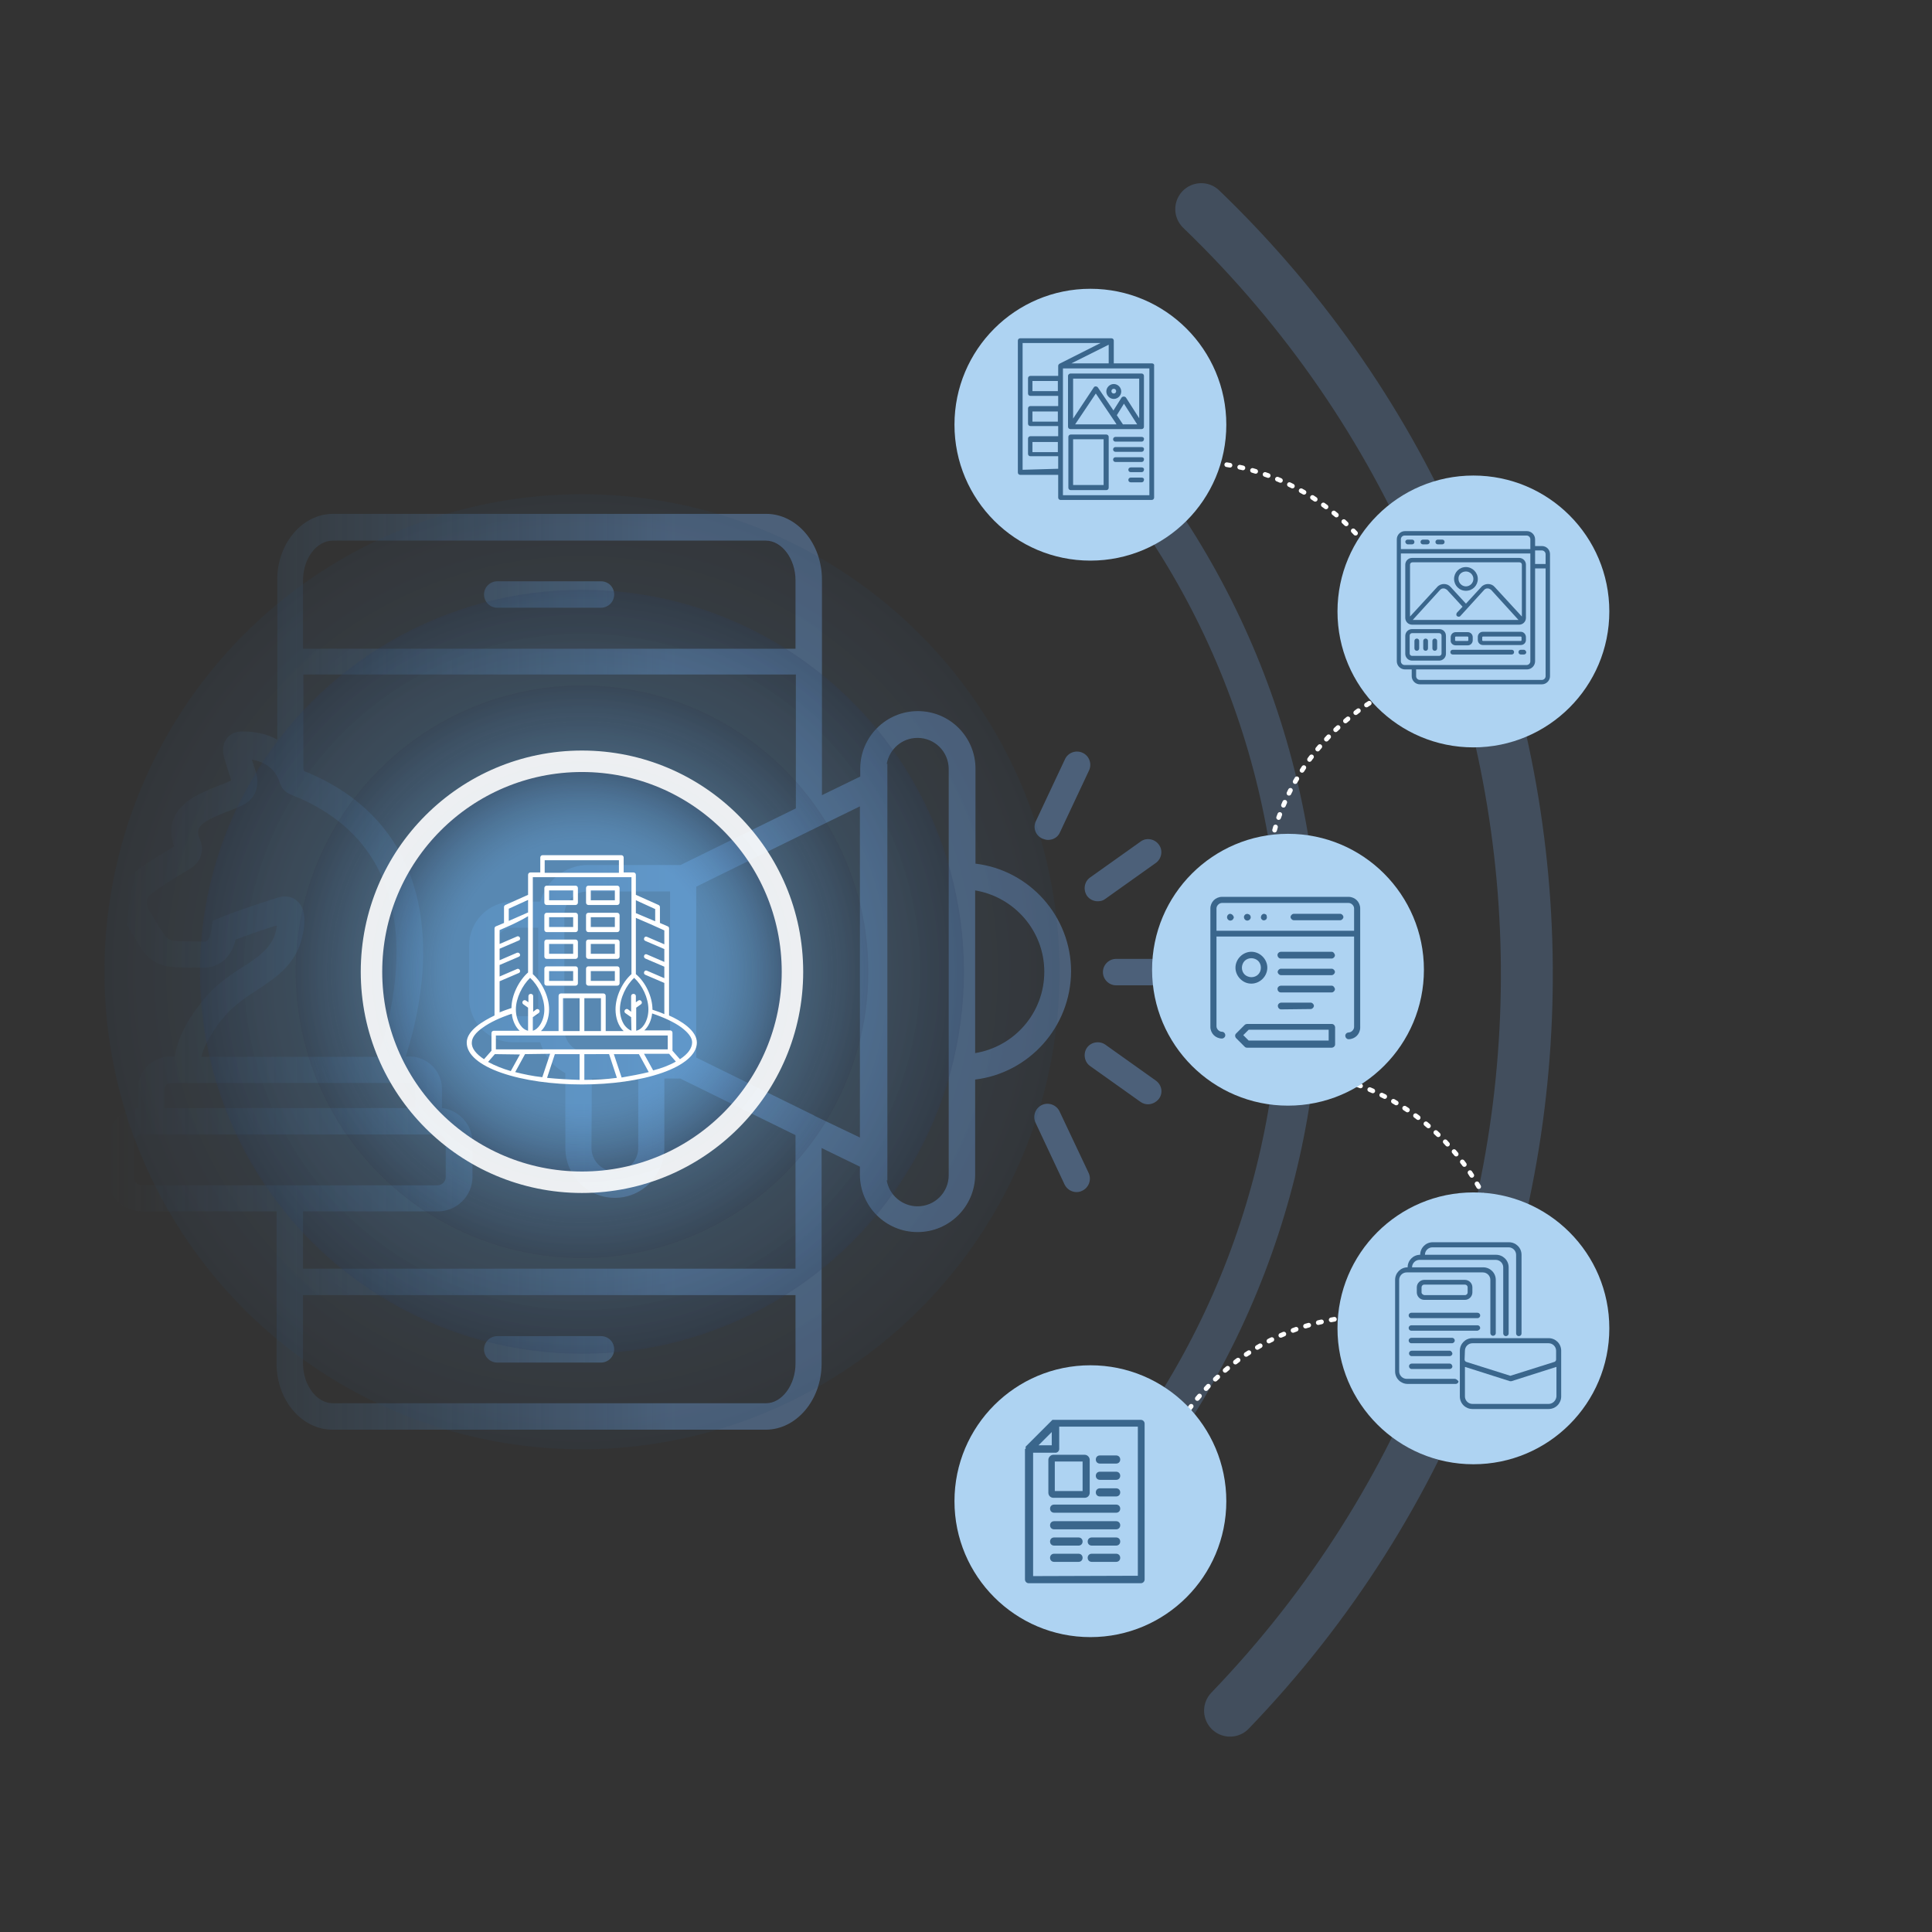 <svg xmlns="http://www.w3.org/2000/svg" xmlns:xlink="http://www.w3.org/1999/xlink" id="agir_-_MARKETING_SOCIÉTAL_x0A_" viewBox="0 0 570 570" style="enable-background:new 0 0 570 570;"><rect x="0" y="0" width="570" height="570" fill="#333333" stroke="none"/><style>.st0{opacity:0.5;fill:url(#SVGID_1_);} .st1{opacity:0.6;} .st2{opacity:0.3;fill:url(#SVGID_00000094606396167388945140000008555257322941295248_);} .st3{opacity:0.6;fill:url(#SVGID_00000067950658424071303190000011978653871318848146_);} .st4{opacity:0.9;fill:url(#SVGID_00000020400736782208914240000015482189409452321175_);} .st5{fill:none;stroke:#FFFFFF;stroke-width:1.377;stroke-linecap:round;stroke-linejoin:round;} .st6{fill:none;stroke:#FFFFFF;stroke-width:1.377;stroke-linecap:round;stroke-linejoin:round;stroke-dasharray:0.974,2.921,0.974,2.921;} .st7{fill:none;stroke:#FFFFFF;stroke-width:1.377;stroke-linecap:round;stroke-linejoin:round;stroke-dasharray:0.974,2.921,0.974,2.921,0.974,2.921;} .st8{opacity:0.3;} .st9{fill:none;stroke:#658EBF;stroke-width:11.737;stroke-linecap:round;stroke-linejoin:round;stroke-miterlimit:10;} .st10{fill:none;stroke:#658EBF;stroke-width:15.317;stroke-linecap:round;stroke-linejoin:round;stroke-miterlimit:10;} .st11{opacity:0.9;fill:url(#SVGID_00000145778515877994344200000001100012968985248426_);stroke:#FFFFFF;stroke-width:6.334;stroke-miterlimit:10;} .st12{fill:#FFFFFF;} .st13{fill:#AED3F2;} .st14{fill:#3A668C;}</style><linearGradient id="SVGID_1_" gradientUnits="userSpaceOnUse" x1="31.72" y1="286.731" x2="350.371" y2="286.731"><stop offset="0" style="stop-color:#3A668C;stop-opacity:0"/><stop offset=".17" style="stop-color:#457099;stop-opacity:0.323"/><stop offset=".479" style="stop-color:#608ABA;stop-opacity:0.913"/><stop offset=".525" style="stop-color:#658EBF"/></linearGradient><path class="st0" d="M181.2 398.1c0 2.1-1.7 3.9-3.9 3.9h-30.6c-2.1.0-3.9-1.7-3.9-3.9.0-2.1 1.7-3.9 3.9-3.9h30.6C179.5 394.2 181.2 395.9 181.2 398.1zM146.7 179.3h30.6c2.1.0 3.9-1.7 3.9-3.9s-1.7-3.9-3.9-3.9h-30.6c-2.1.0-3.9 1.7-3.9 3.9S144.6 179.3 146.7 179.3zm141 139.2v28c0 9.4-7.6 17-17 17s-17-7.6-17-17v-2.3l-11.3-5.5v63.6c0 10.7-7.4 19.5-16.5 19.5H98.1c-9.1.0-16.5-8.7-16.5-19.5v-44.9H41.9c-5.6.0-10.2-4.6-10.2-10.2V337c0-5.2 3.9-9.5 9-10.1v-5.6c0-5.3 4.3-9.6 9.6-9.6h1.3c1-8.4 8.8-17.8 12.3-20.8 2.4-2.1 4.9-3.8 7.4-5.4 5.4-3.5 9.5-6.2 10.4-12.2V273c-6 1.9-10 3.4-12.2 4.2-1.7 6.9-6.4 8.2-9.2 8.3-.1.0-9.7.1-11.9-.6-2.6-.8-4.7-2.2-6.2-4.4-1.1-1.5-2.2-3.4-3.3-5.2-.8-1.3-1.6-2.7-2.4-3.8l-.3-.5-.2-.6c-1.9-6.4.4-10.2 2.7-12.2 2.6-2.3 6.7-4.8 10.6-7.2.7-.4 1.4-.9 2.1-1.3-1.1-3-1.2-5.8-.1-8.3 2.1-5.2 8.2-7.6 13-9.5 1.4-.6 2.8-1.1 3.9-1.6.0-.2-.1-.4-.2-.8-.4-1.3-.9-2.7-1.3-4l-.4-1.4c-.3-.9-1.2-3.7.5-6.1.7-1 2.1-2.2 4.7-2.2 3.9.0 7.4.8 10.3 2.4V171c0-10.7 7.4-19.4 16.5-19.4H226c9.1.0 16.5 8.7 16.5 19.4v63.6l11.3-5.5v-2.3c0-9.4 7.6-17 17-17s17 7.6 17 17v28c15.9 1.9 28.2 15.5 28.2 31.8C315.9 303.1 303.5 316.6 287.7 318.5zm0-55.8v48c11.6-1.9 20.4-11.9 20.4-24S299.2 264.6 287.7 262.7zM89.4 171.2v20.2h145.3v-20.2c0-6.3-4-11.7-8.8-11.7H98.2C93.4 159.5 89.4 164.8 89.4 171.2zm-30 140.6h52c4.9-14 17.1-59.1-23.5-76.5l-.8-.3c-2.3-1-3.7-1.5-4.6-4.2-.1-.2-.1-.4-.2-.6-1.6-4.1-5.1-5.6-8-6.1.4 1.1.7 2.2 1.1 3.4 1.4 4.4.0 8.1-3.7 10-1.4.7-2.9 1.3-4.5 1.9-3.3 1.3-7.8 3-8.6 5.2-.1.3-.5 1.1.4 3.1 1.6 3.7-.4 6.9-2.3 8.2-1 .6-2.1 1.3-3.1 1.9-3.5 2.1-7.5 4.6-9.5 6.4-.4.3-1.2 1.1-.6 3.6.8 1.2 1.5 2.4 2.2 3.6 1 1.7 2 3.3 2.9 4.6.5.7 1.2 1.2 2.1 1.5 1.3.2 7.5.3 9.5.3.6.0 1.8-.1 2.2-3.9l.3-2.2 2.1-.9c.2-.1 5.8-2.4 17.2-6 2.7-.8 4.6.1 5.4.8.9.7 1.5 1.6 1.9 2.6.1.2.1.3.2.5.0.1.0.1.0.2.0.1.0.1.0.2.2.7.3 1.4.3 2.2.0 1-.1 2-.2 2.9.0.2.0.3-.1.5-1.4 9.4-7.9 13.6-13.8 17.5-2.3 1.5-4.5 2.9-6.5 4.7C65.7 299.7 60.5 306.9 59.4 311.8zM48.5 321.4v5.5h74v-5.5c0-1-.9-1.9-1.9-1.9H50.3C49.3 319.5 48.5 320.4 48.5 321.4zm-6.6 28.3h87.2c1.3.0 2.4-1.1 2.4-2.4v-10.2c0-1.3-1.1-2.4-2.4-2.4H41.9c-1.3.0-2.4 1.1-2.4 2.4v10.2C39.5 348.6 40.6 349.7 41.9 349.7zm192.8 52.6v-20.2H89.4v20.2c0 6.3 4 11.7 8.8 11.7H226C230.7 414 234.7 408.6 234.7 402.3zm0-67.4-34-16.7H196v20.5c0 8.1-6.6 14.7-14.6 14.7-8.1.0-14.6-6.6-14.6-14.7v-22.1c-3.6-1.9-6.3-5.2-7.4-9.1h-8c-7.2.0-13-5.8-13-13V279c0-7.2 5.8-13 13-13h8c1.7-6.2 7.4-10.8 14.1-10.8h27.3l34-16.7V199H89.5v28c0 .1.1.1.1.2s.1.2.1.3c.2.1.3.1.5.2l.8.3c20.7 8.8 32.3 25.4 33.7 48.1.9 14.3-2.5 27.8-5 35.6h1.1c5.3.0 9.6 4.3 9.6 9.6v5.6c5 .6 9 4.9 9 10.1v10.2c0 5.6-4.6 10.2-10.2 10.2H89.4v16.9h145.3L234.7 334.9zM174.5 338.7c0 3.8 3.1 6.9 6.9 6.9s6.9-3.1 6.9-6.9v-20.5h-13.7L174.5 338.7zm23.2-28.2V263h-24.3c-3.8.0-6.9 3.1-6.9 6.9v33.8c0 3.8 3.1 6.9 6.9 6.9L197.7 310.5zm-38.9-10.8v-26h-7.5c-2.9.0-5.3 2.4-5.3 5.3v15.5c0 2.9 2.4 5.3 5.3 5.3h7.5zm94.9 35.9v-97.7l-13.3 6.5c-.1.1-.2.1-.4.2l-34.6 17V312l34.6 17c.1.0.2.1.3.2L253.7 335.6zm26.2-108.7c0-5.1-4.1-9.2-9.2-9.2-4.6.0-8.3 3.3-9.1 7.7l.2-.1v123l-.2-.1c.7 4.3 4.5 7.7 9.1 7.7 5.1.0 9.2-4.1 9.2-9.2V226.9zm66.6 56h-17.2c-2.1.0-3.9 1.7-3.9 3.9.0 2.1 1.7 3.9 3.9 3.9h17.2c2.1.0 3.9-1.7 3.9-3.9C350.4 284.6 348.6 282.9 346.5 282.9zM341 318.8l-14.9-10.6c-1.7-1.2-4.2-.8-5.4.9s-.8 4.2.9 5.4l14.9 10.6c.7.5 1.5.7 2.2.7 1.2.0 2.4-.6 3.2-1.6C343.2 322.5 342.8 320.1 341 318.8zM312.6 327.9c-.9-1.9-3.2-2.8-5.2-1.9-1.9.9-2.8 3.2-1.9 5.2l8.6 18.3c.7 1.4 2.1 2.2 3.5 2.2.6.0 1.1-.1 1.7-.4 1.9-.9 2.8-3.2 1.9-5.2L312.6 327.9zM320.7 264.3c.8 1.1 2 1.6 3.2 1.6.8.0 1.6-.2 2.2-.7l14.9-10.6c1.7-1.2 2.2-3.7.9-5.4-1.2-1.7-3.7-2.2-5.4-.9l-14.9 10.6C319.9 260.1 319.5 262.5 320.7 264.3zm-13.2-16.9c.5.2 1.1.4 1.7.4 1.5.0 2.9-.8 3.5-2.2l8.6-18.3c.9-1.9.1-4.3-1.9-5.2-1.9-.9-4.3-.1-5.2 1.9l-8.6 18.3C304.7 244.2 305.5 246.5 307.5 247.4z"/><g class="st1"><radialGradient id="SVGID_00000061444968172226322440000005344109575990919342_" cx="171.706" cy="286.731" r="140.915" gradientUnits="userSpaceOnUse"><stop offset=".365" style="stop-color:#6AB1F0;stop-opacity:0.5"/><stop offset=".458" style="stop-color:#68ADEB;stop-opacity:0.529"/><stop offset=".57" style="stop-color:#61A2DC;stop-opacity:0.565"/><stop offset=".692" style="stop-color:#568FC4;stop-opacity:0.603"/><stop offset=".819" style="stop-color:#4775A3;stop-opacity:0.643"/><stop offset=".951" style="stop-color:#335378;stop-opacity:0.684"/><stop offset="1" style="stop-color:#2B4566;stop-opacity:0.7"/></radialGradient><circle style="opacity:0.3;fill:url(#SVGID_00000061444968172226322440000005344109575990919342_);" cx="171.7" cy="286.7" r="140.9"/><radialGradient id="SVGID_00000104672814876782296070000007084945145032696199_" cx="171.706" cy="286.731" r="112.732" gradientUnits="userSpaceOnUse"><stop offset=".365" style="stop-color:#6AB1F0;stop-opacity:0.5"/><stop offset=".459" style="stop-color:#68ADEB;stop-opacity:0.529"/><stop offset=".571" style="stop-color:#61A2DC;stop-opacity:0.565"/><stop offset=".692" style="stop-color:#568FC4;stop-opacity:0.603"/><stop offset=".82" style="stop-color:#4775A3;stop-opacity:0.643"/><stop offset=".951" style="stop-color:#335378;stop-opacity:0.684"/><stop offset="1" style="stop-color:#2B4566;stop-opacity:0.7"/></radialGradient><circle style="opacity:0.6;fill:url(#SVGID_00000104672814876782296070000007084945145032696199_);" cx="171.7" cy="286.7" r="112.7"/><radialGradient id="SVGID_00000041999897657968294840000003142352444479480994_" cx="171.706" cy="286.731" r="84.549" gradientUnits="userSpaceOnUse"><stop offset=".627" style="stop-color:#6AB1F0;stop-opacity:0.5"/><stop offset=".682" style="stop-color:#68ADEB;stop-opacity:0.47"/><stop offset=".748" style="stop-color:#61A2DC;stop-opacity:0.435"/><stop offset=".819" style="stop-color:#568FC4;stop-opacity:0.397"/><stop offset=".894" style="stop-color:#4775A3;stop-opacity:0.357"/><stop offset=".971" style="stop-color:#335378;stop-opacity:0.316"/><stop offset="1" style="stop-color:#2B4566;stop-opacity:0.3"/></radialGradient><circle style="opacity:0.9;fill:url(#SVGID_00000041999897657968294840000003142352444479480994_);" cx="171.7" cy="286.7" r="84.5"/></g><g><g><path class="st5" d="M335.3 138.1c.2.0.3-.1.5-.1"/><path class="st6" d="M338.7 137.4c2.1-.4 4.2-.7 6.3-.9"/><path class="st7" d="M346.4 136.4c31.4-2.3 60.8 17.9 69.3 49.1"/><path class="st5" d="M416.1 186.9c0 .2.1.3.1.5"/></g></g><g class="st8"><path class="st9" d="M309.9 114.4c95.5 91.9 98.5 243.9 6.5 339.5"/><path class="st10" d="M354.4 61.7c124.7 120 128.5 318.3 8.5 443"/></g><radialGradient id="SVGID_00000047748474400787823140000008821644837904316058_" cx="171.706" cy="286.731" r="62.133" gradientUnits="userSpaceOnUse"><stop offset=".627" style="stop-color:#6AB1F0;stop-opacity:0.5"/><stop offset=".682" style="stop-color:#68ADEB;stop-opacity:0.47"/><stop offset=".748" style="stop-color:#61A2DC;stop-opacity:0.435"/><stop offset=".819" style="stop-color:#568FC4;stop-opacity:0.397"/><stop offset=".894" style="stop-color:#4775A3;stop-opacity:0.357"/><stop offset=".971" style="stop-color:#335378;stop-opacity:0.316"/><stop offset="1" style="stop-color:#2B4566;stop-opacity:0.3"/></radialGradient><circle style="opacity:0.9;fill:url(#SVGID_00000047748474400787823140000008821644837904316058_);stroke:#FFFFFF;stroke-width:6.334;stroke-miterlimit:10;" cx="171.7" cy="286.7" r="62.1"/><path class="st12" d="M152.2 297.8c0 1.8.5 3.4 1.3 4.6.6.9 1.4 1.5 2.3 1.7v-6.8l-1.4-1c-.7-.5.0-1.6.8-1.1l.7.5v-1.8c0-.9 1.4-.9 1.4.0v4.6l.9-.7c.3-.2.7-.1.9.2.2.3.1.7-.2.9l-1.7 1.2v4c.8-.2 1.5-.8 2.1-1.7.8-1.2 1.3-2.8 1.3-4.6.0-3.4-1.8-7.1-4.2-9.3C154.1 290.7 152.2 294.5 152.2 297.8zM172.4 311v7.6c3.4.0 6.6-.2 9.6-.6l-2.3-7H172.4zM171 318.6V311h-7.3l-2.3 7C164.4 318.3 167.7 318.5 171 318.6zM146 311l-2 2.3c2 1.1 4.3 2 6.7 2.7l2.7-4.9L146 311zM142.8 312.5l2.2-2.5v-5.2c0-.4.3-.7.7-.7h7.6c-1.3-1.2-2.1-3.1-2.3-5-3.4 1.1-6.4 2.5-8.6 4.1-2 1.4-3.2 2.9-3.2 4.4C139.1 309.3 140.5 311 142.8 312.5zm55.6-2.5 2.2 2.5c2.3-1.5 3.6-3.2 3.6-5 0-1.4-1.2-2.9-3.2-4.4-2.2-1.6-5.3-3-8.6-4.1-.2 1.9-1 3.8-2.3 5h7.6c.4.0.7.3.7.7L198.4 310zM199.4 313.2l-2-2.3H190l2.7 4.9C195.1 315.2 197.5 314.3 199.4 313.2zM154.9 311l-2.9 5.3c2.4.6 5.1 1.2 8 1.5l2.3-6.9L154.9 311zM191.4 316.3l-2.9-5.3h-7.4l2.3 6.9C186.3 317.4 189 316.9 191.4 316.3zM186.2 300.1l-1.7-1.2c-.7-.5.1-1.6.8-1.1l.9.7v-4.6c0-.9 1.4-.9 1.4.0v1.8l.7-.5c.7-.5 1.5.6.8 1.1l-1.4 1v6.8c.9-.2 1.7-.8 2.3-1.7.8-1.2 1.3-2.8 1.3-4.6.0-3.4-1.8-7.1-4.2-9.3-2.3 2.1-4.2 5.9-4.2 9.3.0 1.8.5 3.4 1.3 4.6.6.8 1.3 1.4 2.1 1.7L186.2 300.1zm-38.8-25.7v4.1l5.1-2.2c.8-.4 1.4.9.5 1.2l-5.6 2.4v3.4l5.1-2.2c.8-.3 1.4.9.5 1.2l-5.6 2.4v3.4l5.1-2.2c.8-.4 1.4.9.5 1.2l-5.6 2.4v9.2c1.1-.5 2.3-.9 3.5-1.3.0-3.8 2.2-8.1 4.9-10.5v-16.6C153 272 150.2 273.2 147.4 274.4zM148.7 272.3v-4.7c0-.3.2-.5.4-.6l6.7-3v-5.9c0-.4.3-.7.7-.7h2.9V253c0-.4.3-.7.7-.7h23.2c.4.0.7.3.7.7v4.4h2.9c.4.0.7.3.7.7v5.9l6.7 3c.2.1.4.3.4.6v4.7l2.3 1c.3.1.4.4.4.6v25.7c3.4 1.5 8.2 4.4 8.2 8 0 3.5-3.9 6.7-10.2 8.9-13.1 4.6-34.3 4.6-47.5.0-6.3-2.2-10.2-5.3-10.2-8.9.0-3.6 4.9-6.4 8.2-8v-25.7c0-.3.2-.5.4-.6L148.7 272.3zM155.8 265.5l-5.7 2.6v3.6l5.7-2.5V265.5zM187.6 270.8v16.6c2.8 2.3 4.9 6.6 4.9 10.5 1.2.4 2.4.8 3.5 1.3V290l-5.6-2.4c-.8-.3-.3-1.6.5-1.2l5.1 2.2v-3.4l-5.6-2.4c-.8-.4-.3-1.6.5-1.2l5.1 2.2V280l-5.6-2.4c-.8-.3-.3-1.6.5-1.2l5.1 2.2v-4.1C193.2 273.2 190.4 272 187.6 270.8zM193.3 271.8v-3.6l-5.7-2.6v3.8L193.3 271.8zm-20.9 22.7v9.7h4.9v-9.7H172.4zM171 304.2v-9.7h-4.9v9.7H171zM164.8 304.2v-10.4c0-.4.3-.7.7-.7H178c.4.0.7.3.7.7v10.4h5.3c-1.6-1.5-2.4-3.9-2.4-6.4.0-3.8 2-8 4.7-10.4v-28.6h-29.1v28.6c2.7 2.4 4.8 6.6 4.8 10.4.0 2.4-.8 4.9-2.4 6.4H164.8zM173.6 285.1h8.5c.4.0.7.3.7.7v4.3c0 .4-.3.7-.7.7h-8.5c-.4.0-.7-.3-.7-.7v-4.3C172.9 285.4 173.2 285.1 173.6 285.1zM181.4 286.5h-7.1v2.9h7.1V286.5zM161.3 285.1h8.5c.4.0.7.3.7.7v4.3c0 .4-.3.7-.7.7h-8.5c-.4.0-.7-.3-.7-.7v-4.3C160.6 285.4 160.9 285.1 161.3 285.1zM169.1 286.5H162v2.9h7.1V286.5zM173.6 277.2h8.5c.4.0.7.3.7.7v4.3c0 .4-.3.7-.7.7h-8.5c-.4.0-.7-.3-.7-.7v-4.3C172.9 277.5 173.2 277.2 173.6 277.2zM181.4 278.5h-7.1v2.9h7.1V278.5zM161.3 277.2h8.5c.4.0.7.3.7.7v4.3c0 .4-.3.7-.7.7h-8.5c-.4.0-.7-.3-.7-.7v-4.3C160.6 277.5 160.9 277.2 161.3 277.2zM169.1 278.5H162v2.9h7.1V278.5zM173.6 269.3h8.5c.4.0.7.3.7.7v4.3c0 .4-.3.7-.7.7h-8.5c-.4.0-.7-.3-.7-.7V270C172.9 269.6 173.2 269.3 173.6 269.3zM181.4 270.6h-7.1v2.9h7.1V270.6zM161.3 269.3h8.5c.4.0.7.3.7.7v4.3c0 .4-.3.7-.7.7h-8.5c-.4.0-.7-.3-.7-.7V270C160.6 269.6 160.9 269.3 161.3 269.3zM169.1 270.6H162v2.9h7.1V270.6zM173.6 261.3h8.5c.4.0.7.3.7.7v4.3c0 .4-.3.7-.7.7h-8.5c-.4.0-.7-.3-.7-.7V262C172.9 261.6 173.2 261.3 173.6 261.3zM181.4 262.7h-7.1v2.9h7.1V262.7zM161.3 261.3h8.5c.4.0.7.3.7.7v4.3c0 .4-.3.7-.7.7h-8.5c-.4.0-.7-.3-.7-.7V262C160.6 261.6 160.9 261.3 161.3 261.3zM169.1 262.7H162v2.9h7.1V262.7zm-22.8 46.9H197v-4.1h-50.7V309.6zm36.3-52.1v-3.7h-21.9v3.7h21.9z"/><g><g><path class="st5" d="M373.4 263.7c0-.2.0-.3.0-.5"/><path class="st6" d="M373.5 260.3c.1-2.1.3-4.2.6-6.3"/><path class="st7" d="M374.3 252.5c5.2-31 31.8-54.8 64.1-55.8"/><path class="st5" d="M439.9 196.8c.2.0.3.0.5.0"/></g></g><g><g><path class="st5" d="M378.1 316.2c.2.0.3.0.5.0"/><path class="st6" d="M381.5 316.3c2.1.1 4.2.3 6.3.6"/><path class="st7" d="M389.2 317.1c31 5.2 54.8 31.8 55.8 64.1"/><path class="st5" d="M445 382.7c0 .2.0.3.0.5"/></g></g><g><g><path class="st5" d="M337.9 455.2c0-.2.0-.3.0-.5"/><path class="st6" d="M338 451.8c.1-2.1.3-4.2.6-6.3"/><path class="st7" d="M338.8 444.1c5.2-31 31.8-54.8 64.1-55.8"/><path class="st5" d="M404.3 388.3c.2.0.3.0.5.0"/></g></g><circle class="st13" cx="321.7" cy="125.3" r="40.1"/><circle class="st13" cx="434.7" cy="180.4" r="40.1"/><circle class="st13" cx="380" cy="286.1" r="40.1"/><circle class="st13" cx="321.7" cy="442.9" r="40.1"/><circle class="st13" cx="434.7" cy="391.9" r="40.1"/><path class="st14" d="M328.6 117.7c1.2.0 2.2-1 2.2-2.2s-1-2.2-2.2-2.2-2.2 1-2.2 2.2C326.4 116.7 327.4 117.7 328.6 117.7zm0-3c.4.0.7.3.7.7s-.3.7-.7.7-.7-.3-.7-.7C327.9 115 328.2 114.7 328.6 114.7z"/><path class="st14" d="M339.8 107.2h-11.2v-6.7c0-.4-.3-.7-.7-.7H301c-.4.0-.7.3-.7.7v38.9c0 .4.3.7.7.7h11.2v6.7c0 .4.3.7.7.7h26.9c.4.0.7-.3.7-.7v-38.9C340.6 107.5 340.3 107.2 339.8 107.2zm-23.7.0 11-5.5v5.5h-11zm-4 26.2h-7.5v-3h7.5v3zm0-9h-7.5v-3h7.5v3zm0-9h-7.5v-3h7.5v3zm-10.4 23.2v-37.4h23l-12.1 6.1s0 0 0 0c-.2.1-.4.4-.4.6v3H304c-.4.0-.7.3-.7.7v4.5c0 .4.3.7.7.7h8.2v3H304c-.4.0-.7.3-.7.7v4.5c0 .4.3.7.7.7h8.2v3H304c-.4.0-.7.3-.7.7v4.5c0 .4.3.7.7.7h8.2v3.7L301.7 138.6zm37.4 7.5h-25.5v-37.4h25.5v37.4z"/><path class="st14" d="M315.1 110.9v15c0 .4.3.7.7.7h1.3 19.7c.4.0.7-.3.7-.7v-15c0-.4-.3-.7-.7-.7h-21C315.5 110.2 315.1 110.5 315.1 110.9zm14 13.8.3.5h-12.2l6.1-9.1L329.1 124.7zM331.3 125.2l-1.8-2.7 2.1-3.4 3.9 6.1H331.3zM336.1 111.7v11.7l-3.9-6.1c-.3-.4-1-.4-1.3.0l-2.4 3.8-4.6-6.8c-.3-.4-1-.4-1.2.0l-6.1 9.2v-11.8L336.1 111.7z"/><path class="st14" d="M326.4 128.2h-10.5c-.4.0-.7.3-.7.7v15c0 .4.3.7.7.7h10.5c.4.0.7-.3.7-.7v-15C327.1 128.5 326.8 128.2 326.4 128.2zM325.6 143.1h-9v-13.5h9v13.5z"/><path class="st14" d="M336.8 128.9h-7.7c-.4.0-.7.3-.7.7s.3.7.7.7h7.7c.4.0.7-.3.7-.7C337.6 129.2 337.3 128.9 336.8 128.9z"/><path class="st14" d="M336.8 131.9h-7.7c-.4.0-.7.3-.7.7.0.4.3.7.7.7h7.7c.4.0.7-.3.7-.7C337.6 132.2 337.3 131.9 336.8 131.9z"/><path class="st14" d="M336.8 134.9h-7.7c-.4.0-.7.3-.7.7.0.4.3.7.7.7h7.7c.4.0.7-.3.7-.7C337.6 135.2 337.3 134.9 336.8 134.9z"/><path class="st14" d="M336.8 137.9h-3.2c-.4.0-.7.3-.7.7.0.4.3.7.7.7h3.2c.4.0.7-.3.7-.7C337.6 138.2 337.3 137.9 336.8 137.9z"/><path class="st14" d="M336.8 140.9h-3.2c-.4.0-.7.3-.7.7s.3.7.7.7h3.2c.4.0.7-.3.7-.7C337.6 141.2 337.3 140.9 336.8 140.9z"/><path class="st14" d="M454.9 161.1h-2v-2c0-1.3-1.1-2.4-2.4-2.4h-36c-1.3.0-2.4 1.1-2.4 2.4v36c0 1.3 1.1 2.4 2.4 2.4h2v2c0 1.3 1.1 2.4 2.4 2.4h36c1.3.0 2.4-1.1 2.4-2.4v-36C457.3 162.1 456.2 161.1 454.9 161.1zM454.9 162.4c.6.0 1.1.5 1.1 1.1v2.9h-3.1v-4h2zM414.4 158h36c.6.0 1.1.5 1.1 1.1v2.9h-38.2v-2.9C413.3 158.5 413.8 158 414.4 158zM413.3 195.1v-31.8h38.2v31.8c0 .6-.5 1.1-1.1 1.1h-36C413.8 196.2 413.3 195.7 413.3 195.1zm41.6 5.5h-36c-.6.0-1.1-.5-1.1-1.1v-2h32.7c1.3.0 2.4-1.1 2.4-2.4v-27.4h3.1v31.8C456 200.1 455.5 200.6 454.9 200.6z"/><path class="st14" d="M446 191.7h-17.4c-.4.0-.7.3-.7.7.0.4.3.7.7.7H446c.4.0.7-.3.7-.7S446.4 191.7 446 191.7z"/><path class="st14" d="M449.6 191.7h-.9c-.4.0-.7.3-.7.7.0.4.3.7.7.7h.9c.4.0.7-.3.7-.7C450.2 192 449.9 191.7 449.6 191.7z"/><path class="st14" d="M448.7 186.4h-11.2c-.9.0-1.5.7-1.5 1.5v.9c0 .9.7 1.5 1.5 1.5h11.2c.9.0 1.5-.7 1.5-1.5V188C450.2 187.1 449.5 186.4 448.7 186.4zM448.9 188.9c0 .1-.1.2-.2.2h-11.2c-.1.0-.2-.1-.2-.2V188c0-.1.1-.2.2-.2h11.2c.1.0.2.1.2.2V188.9z"/><path class="st14" d="M429.5 190.4h3.5c.9.0 1.5-.7 1.5-1.5V188c0-.9-.7-1.5-1.5-1.5h-3.5c-.9.0-1.5.7-1.5 1.5v.9C427.9 189.7 428.6 190.4 429.5 190.4zM429.3 188c0-.1.1-.2.2-.2h3.5c.1.0.2.1.2.2v.9c0 .1-.1.2-.2.2h-3.5c-.1.0-.2-.1-.2-.2V188z"/><path class="st14" d="M424.6 185.6h-8c-1.1.0-2 .9-2 2v5.3c0 1.1.9 2 2 2h8c1.1.0 2-.9 2-2v-5.3C426.6 186.4 425.7 185.6 424.6 185.6zM425.3 192.8c0 .4-.3.7-.7.7h-8c-.4.0-.7-.3-.7-.7v-5.3c0-.4.3-.7.7-.7h8c.4.0.7.3.7.7V192.8z"/><path class="st14" d="M448.2 164.6h-31.6c-1.1.0-2 .9-2 2v15.7c0 1.1.9 2 2 2h31.6c1.1.0 2-.9 2-2v-15.7C450.2 165.5 449.3 164.6 448.2 164.6zM416.7 165.9h31.6c.4.0.7.3.7.7v15.3l-8-8.7c-.5-.6-1.2-.9-2-.9-.7.0-1.5.3-2 .9l-4.5 4.9-4.5-4.9c-.5-.6-1.2-.9-2-.9-.7.0-1.5.3-2 .9l-8 8.7v-15.3C416 166.2 416.3 165.9 416.7 165.9zm13.2 15.9c.3.2.7.2.9.0l7.1-7.8c.3-.3.6-.4 1-.4s.7.2 1 .4l8.1 8.9h-31.2l8.1-8.9c.3-.3.6-.4 1-.4s.7.2 1 .4l4.6 5-1.7 1.8C429.6 181.2 429.6 181.6 429.9 181.8z"/><path class="st14" d="M415.3 160.6h1.3c.4.0.7-.3.7-.7.0-.4-.3-.7-.7-.7h-1.3c-.4.0-.7.3-.7.7C414.7 160.3 415 160.6 415.3 160.6z"/><path class="st14" d="M419.8 160.6h1.3c.4.0.7-.3.7-.7.0-.4-.3-.7-.7-.7h-1.3c-.4.0-.7.3-.7.7C419.1 160.3 419.4 160.6 419.8 160.6z"/><path class="st14" d="M424.2 160.6h1.3c.4.0.7-.3.7-.7.0-.4-.3-.7-.7-.7h-1.3c-.4.0-.7.3-.7.7C423.5 160.3 423.8 160.6 424.2 160.6z"/><path class="st14" d="M432.5 174.3c2 0 3.5-1.6 3.5-3.5s-1.6-3.5-3.5-3.5c-2 0-3.5 1.6-3.5 3.5s1.5 3.5 3.5 3.5zM432.5 168.6c1.2.0 2.2 1 2.2 2.2s-1 2.2-2.2 2.2-2.2-1-2.2-2.2C430.2 169.6 431.2 168.6 432.5 168.6z"/><path class="st14" d="M418 188.4c-.4.0-.7.3-.7.7v2.2c0 .4.3.7.7.7s.7-.3.7-.7v-2.2C418.7 188.7 418.4 188.4 418 188.4z"/><path class="st14" d="M420.6 188.4c-.4.0-.7.3-.7.7v2.2c0 .4.3.7.7.7s.7-.3.7-.7v-2.2C421.3 188.7 421 188.4 420.6 188.4z"/><path class="st14" d="M423.3 188.4c-.4.0-.7.3-.7.7v2.2c0 .4.3.7.7.7s.7-.3.7-.7v-2.2C424 188.7 423.7 188.4 423.3 188.4z"/><path class="st14" d="M397.9 264.6h-37.4c-.9.0-1.8.4-2.4 1s-1 1.5-1 2.4v35c0 .9.4 1.8 1 2.4s1.5 1 2.4 1c.2.0.5-.1.7-.3s.3-.4.3-.7c0-.2-.1-.5-.3-.7s-.4-.3-.7-.3c-.4.0-.8-.2-1.1-.5s-.5-.7-.5-1.1v-26.5h40.6V303c0 .4-.2.8-.5 1.1s-.7.5-1.1.5c-.2.0-.5.1-.7.3s-.3.4-.3.7c0 .2.1.5.3.7s.4.3.7.3c.9.0 1.8-.4 2.4-1 .6-.6 1-1.5 1-2.4V268c0-.9-.4-1.8-1-2.4C399.7 265 398.8 264.6 397.9 264.6zm-39 10V268c0-.4.2-.8.5-1.1s.7-.5 1.1-.5h37.4c.4.0.8.2 1.1.5s.5.7.5 1.1v6.6H358.9z"/><path class="st14" d="M363.6 269.9c-.2-.2-.5-.3-.8-.3-.3.1-.6.3-.7.6.0.1-.1.2-.1.4s.1.5.3.7.4.3.7.3c.1.0.2.0.4-.1.1.0.2-.1.3-.2.1-.1.2-.3.3-.5.0-.2.0-.4-.1-.5C363.8 270.1 363.7 270 363.6 269.9z"/><path class="st14" d="M368.3 269.7c-.2-.1-.5-.1-.7.0-.1.0-.2.1-.3.2-.2.2-.3.4-.3.7.0.2.1.5.3.7s.4.3.7.3c.1.0.2.0.4-.1.1.0.2-.1.3-.2.2-.2.3-.4.3-.7.0-.2-.1-.5-.3-.7C368.5 269.8 368.4 269.7 368.3 269.7z"/><path class="st14" d="M373.6 269.9c-.2-.2-.5-.3-.8-.3-.3.1-.6.3-.7.6.0.1-.1.2-.1.4.0.3.1.5.3.7s.5.3.8.2.5-.2.6-.5c.1-.2.1-.5.0-.8C373.7 270.1 373.7 270 373.6 269.9z"/><path class="st14" d="M395.4 269.6h-13.7c-.3.0-.6.2-.8.5s-.2.6.0.9c.2.3.5.5.8.5h13.7c.3.0.6-.2.8-.5s.2-.6.0-.9C396 269.8 395.7 269.6 395.4 269.6z"/><path class="st14" d="M392.9 302.1h-25c-.2.0-.5.1-.7.3l-2.5 2.5c-.2.2-.3.4-.3.7.0.2.1.5.3.7l2.5 2.5c.2.2.4.3.7.3h25c.2.0.5-.1.7-.3s.3-.4.3-.7v-5c0-.2-.1-.5-.3-.7C393.4 302.2 393.2 302.1 392.9 302.1zM392 307h-23.6l-1.6-1.6 1.6-1.6H392V307z"/><path class="st14" d="M369.2 290.2c1.2.0 2.4-.5 3.3-1.4s1.4-2.1 1.4-3.3-.5-2.4-1.4-3.3c-.9-.9-2.1-1.4-3.3-1.4s-2.4.5-3.3 1.4c-.9.9-1.4 2.1-1.4 3.3s.5 2.4 1.4 3.3C366.8 289.7 367.9 290.2 369.2 290.2zm0-7.5c.7.0 1.5.3 2 .8s.8 1.2.8 2-.3 1.5-.8 2-1.2.8-2 .8c-.7.0-1.5-.3-2-.8s-.8-1.2-.8-2c0-.7.3-1.5.8-2S368.4 282.7 369.2 282.7z"/><path class="st14" d="M392.9 280.8h-15c-.2.0-.5.1-.7.3s-.3.4-.3.7c0 .2.1.5.3.7s.4.3.7.3h15c.3.0.6-.2.8-.5s.2-.6.0-.9C393.5 281 393.2 280.8 392.9 280.8z"/><path class="st14" d="M392.9 285.8h-15c-.3.0-.6.2-.8.5s-.2.6.0.9c.2.3.5.5.8.5h15c.3.0.6-.2.8-.5s.2-.6.0-.9C393.5 286 393.2 285.8 392.9 285.8z"/><path class="st14" d="M392.9 290.8h-15c-.2.0-.5.1-.7.3s-.3.4-.3.7c0 .2.1.5.3.7s.4.3.7.3h15c.3.0.6-.2.8-.5s.2-.6.0-.9C393.5 291 393.2 290.8 392.9 290.8z"/><path class="st14" d="M386.7 297.7c.3.0.6-.2.8-.5s.2-.6.0-.9c-.2-.3-.5-.5-.8-.5H378c-.2.0-.5.1-.7.3s-.3.4-.3.7c0 .2.1.5.3.7s.4.3.7.3L386.7 297.7z"/><g><path class="st14" d="M456.9 394.8h-22.5c-2.1.0-3.7 1.7-3.7 3.7V412c0 2.1 1.7 3.7 3.7 3.7h22.5c2.1.0 3.7-1.7 3.7-3.7v-13.5C460.6 396.4 458.9 394.8 456.9 394.8zM432.2 398.5c0-1.2 1-2.2 2.2-2.2h22.5c1.2.0 2.2 1 2.2 2.2v2.6c0 .3-.2.6-.5.7l-13 4.1-13-4.1c-.3-.1-.5-.4-.5-.7L432.2 398.5zm24.7 15.7h-22.5c-1.2.0-2.2-1-2.2-2.2v-8.7h.1l13.2 4.2c.1.0.1.0.2.0.1.0.2.0.2.0l13.2-4.2h.1v8.7C459.1 413.2 458.1 414.2 456.9 414.2z"/><path class="st14" d="M429.2 406.8H415c-1.2.0-2.2-1-2.2-2.2v-27c0-1.2 1-2.2 2.2-2.2h22.5c1.2.0 2.2 1 2.2 2.2v15.7c0 .4.3.8.8.8.4.0.8-.3.8-.8v-15.7c0-2.1-1.7-3.7-3.7-3.7h-21c0-1.2 1-2.2 2.2-2.2h22.5c1.2.0 2.2 1 2.2 2.2v19.5c0 .4.3.8.8.8.4.0.8-.3.8-.8v-19.5c0-2.1-1.7-3.7-3.7-3.7h-21c0-1.2 1-2.2 2.2-2.2h22.5c1.2.0 2.2 1 2.2 2.2v23.2c0 .4.3.8.8.8.4.0.8-.3.8-.8v-23.2c0-2.1-1.7-3.7-3.7-3.7h-22.5c-2.1.0-3.7 1.7-3.7 3.7-2.1.0-3.7 1.7-3.7 3.7-2.1.0-3.7 1.7-3.7 3.7v27c0 2.1 1.7 3.7 3.7 3.7h14.2c.4.0.8-.3.8-.8C429.9 407.1 429.6 406.8 429.2 406.8z"/><path class="st14" d="M432.2 383.5c1.2.0 2.2-1 2.2-2.2v-1.5c0-1.2-1-2.2-2.2-2.2h-12c-1.2.0-2.2 1-2.2 2.2v1.5c0 1.2 1 2.2 2.2 2.2h12zM419.4 381.3v-1.5c0-.4.3-.8.8-.8h12c.4.0.8.3.8.8v1.5c0 .4-.3.8-.8.8h-12C419.8 382 419.4 381.7 419.4 381.3z"/><path class="st14" d="M435.9 387.3h-19.5c-.4.0-.8.3-.8.8.0.4.3.8.8.8h19.5c.4.0.8-.3.8-.8S436.3 387.3 435.9 387.3z"/><path class="st14" d="M436.7 391.8c0-.4-.3-.8-.8-.8h-19.5c-.4.0-.8.3-.8.8.0.4.3.8.8.8h19.5C436.3 392.5 436.7 392.2 436.7 391.8z"/><path class="st14" d="M429.2 395.5c0-.4-.3-.8-.8-.8h-12c-.4.0-.8.3-.8.8.0.4.3.8.8.8h12C428.8 396.3 429.2 395.9 429.2 395.5z"/><path class="st14" d="M427.7 398.5h-11.2c-.4.0-.8.3-.8.8.0.4.3.8.8.8h11.2c.4.0.8-.3.8-.8C428.4 398.9 428.1 398.5 427.7 398.5z"/><path class="st14" d="M427.7 402.3h-11.2c-.4.0-.8.3-.8.8.0.4.3.8.8.8h11.2c.4.0.8-.3.8-.8C428.4 402.6 428.1 402.3 427.7 402.3z"/></g><g><g><g><path class="st14" d="M302.6 427.4S302.6 427.3 302.6 427.4v-.1s0-.1.0-.1.0.0.0.0.0-.1.0-.1.0.0.0.0.0-.1.0-.1.0.0.0.0.0.0.0-.1.0.0.0-.1.0.0.1-.1l7.7-7.7s0 0 0 0 0 0 .1-.1.0.0.1.0.0.0.1.0.1.0.1.0.0.0.0.0.1.0.1.0.0.0.0.0.1.0.1.0.0.0.0.0.1.0.1.0.1.0.1.0h25.4c.6.0 1.1.5 1.1 1.1V466c0 .6-.5 1.1-1.1 1.1h-33.1c-.6.0-1.1-.5-1.1-1.1v-38.5C302.6 427.5 302.6 427.4 302.6 427.4zM310.3 422.5l-3.9 3.9h3.9V422.5zm25.4 42.4v-44h-23.2v6.6c0 .6-.5 1.1-1.1 1.1h-6.6V465L335.7 464.9zm-11.2-23.4c-.7.0-1.2-.5-1.2-1.2s.5-1.2 1.2-1.2h4.8c.7.0 1.2.5 1.2 1.2s-.5 1.2-1.2 1.2H324.5zM324.5 436.6c-.7.0-1.2-.5-1.2-1.2s.5-1.2 1.2-1.2h4.8c.7.0 1.2.5 1.2 1.2s-.5 1.2-1.2 1.2H324.5zM324.5 431.8c-.7.0-1.2-.5-1.2-1.2s.5-1.2 1.2-1.2h4.8c.7.0 1.2.5 1.2 1.2s-.5 1.2-1.2 1.2H324.5zM311 456c-.7.0-1.2-.5-1.2-1.2s.5-1.2 1.2-1.2h7.2c.7.0 1.2.5 1.2 1.2s-.5 1.2-1.2 1.2H311zM311 460.8c-.7.0-1.2-.5-1.2-1.2s.5-1.2 1.2-1.2h7.2c.7.0 1.2.5 1.2 1.2s-.5 1.2-1.2 1.2H311zm0-14.5c-.7.0-1.2-.5-1.2-1.2s.5-1.2 1.2-1.2h18.3c.7.0 1.2.5 1.2 1.2s-.5 1.2-1.2 1.2H311zM311 451.2c-.7.0-1.2-.5-1.2-1.2s.5-1.2 1.2-1.2h18.3c.7.0 1.2.5 1.2 1.2s-.5 1.2-1.2 1.2H311zM322.1 456c-.7.0-1.2-.5-1.2-1.2s.5-1.2 1.2-1.2h7.2c.7.0 1.2.5 1.2 1.2s-.5 1.2-1.2 1.2H322.1zM322.1 460.8c-.7.0-1.2-.5-1.2-1.2s.5-1.2 1.2-1.2h7.2c.7.0 1.2.5 1.2 1.2s-.5 1.2-1.2 1.2H322.1zm-10.9-29.6v8.7h8.2v-8.7H311.2zM310.8 429.2h9.2c.8.0 1.5.7 1.5 1.5v9.7c0 .8-.6 1.5-1.5 1.5h-9.2c-.8.0-1.5-.6-1.5-1.5v-9.7C309.3 429.9 310 429.2 310.8 429.2z"/></g></g></g></svg>